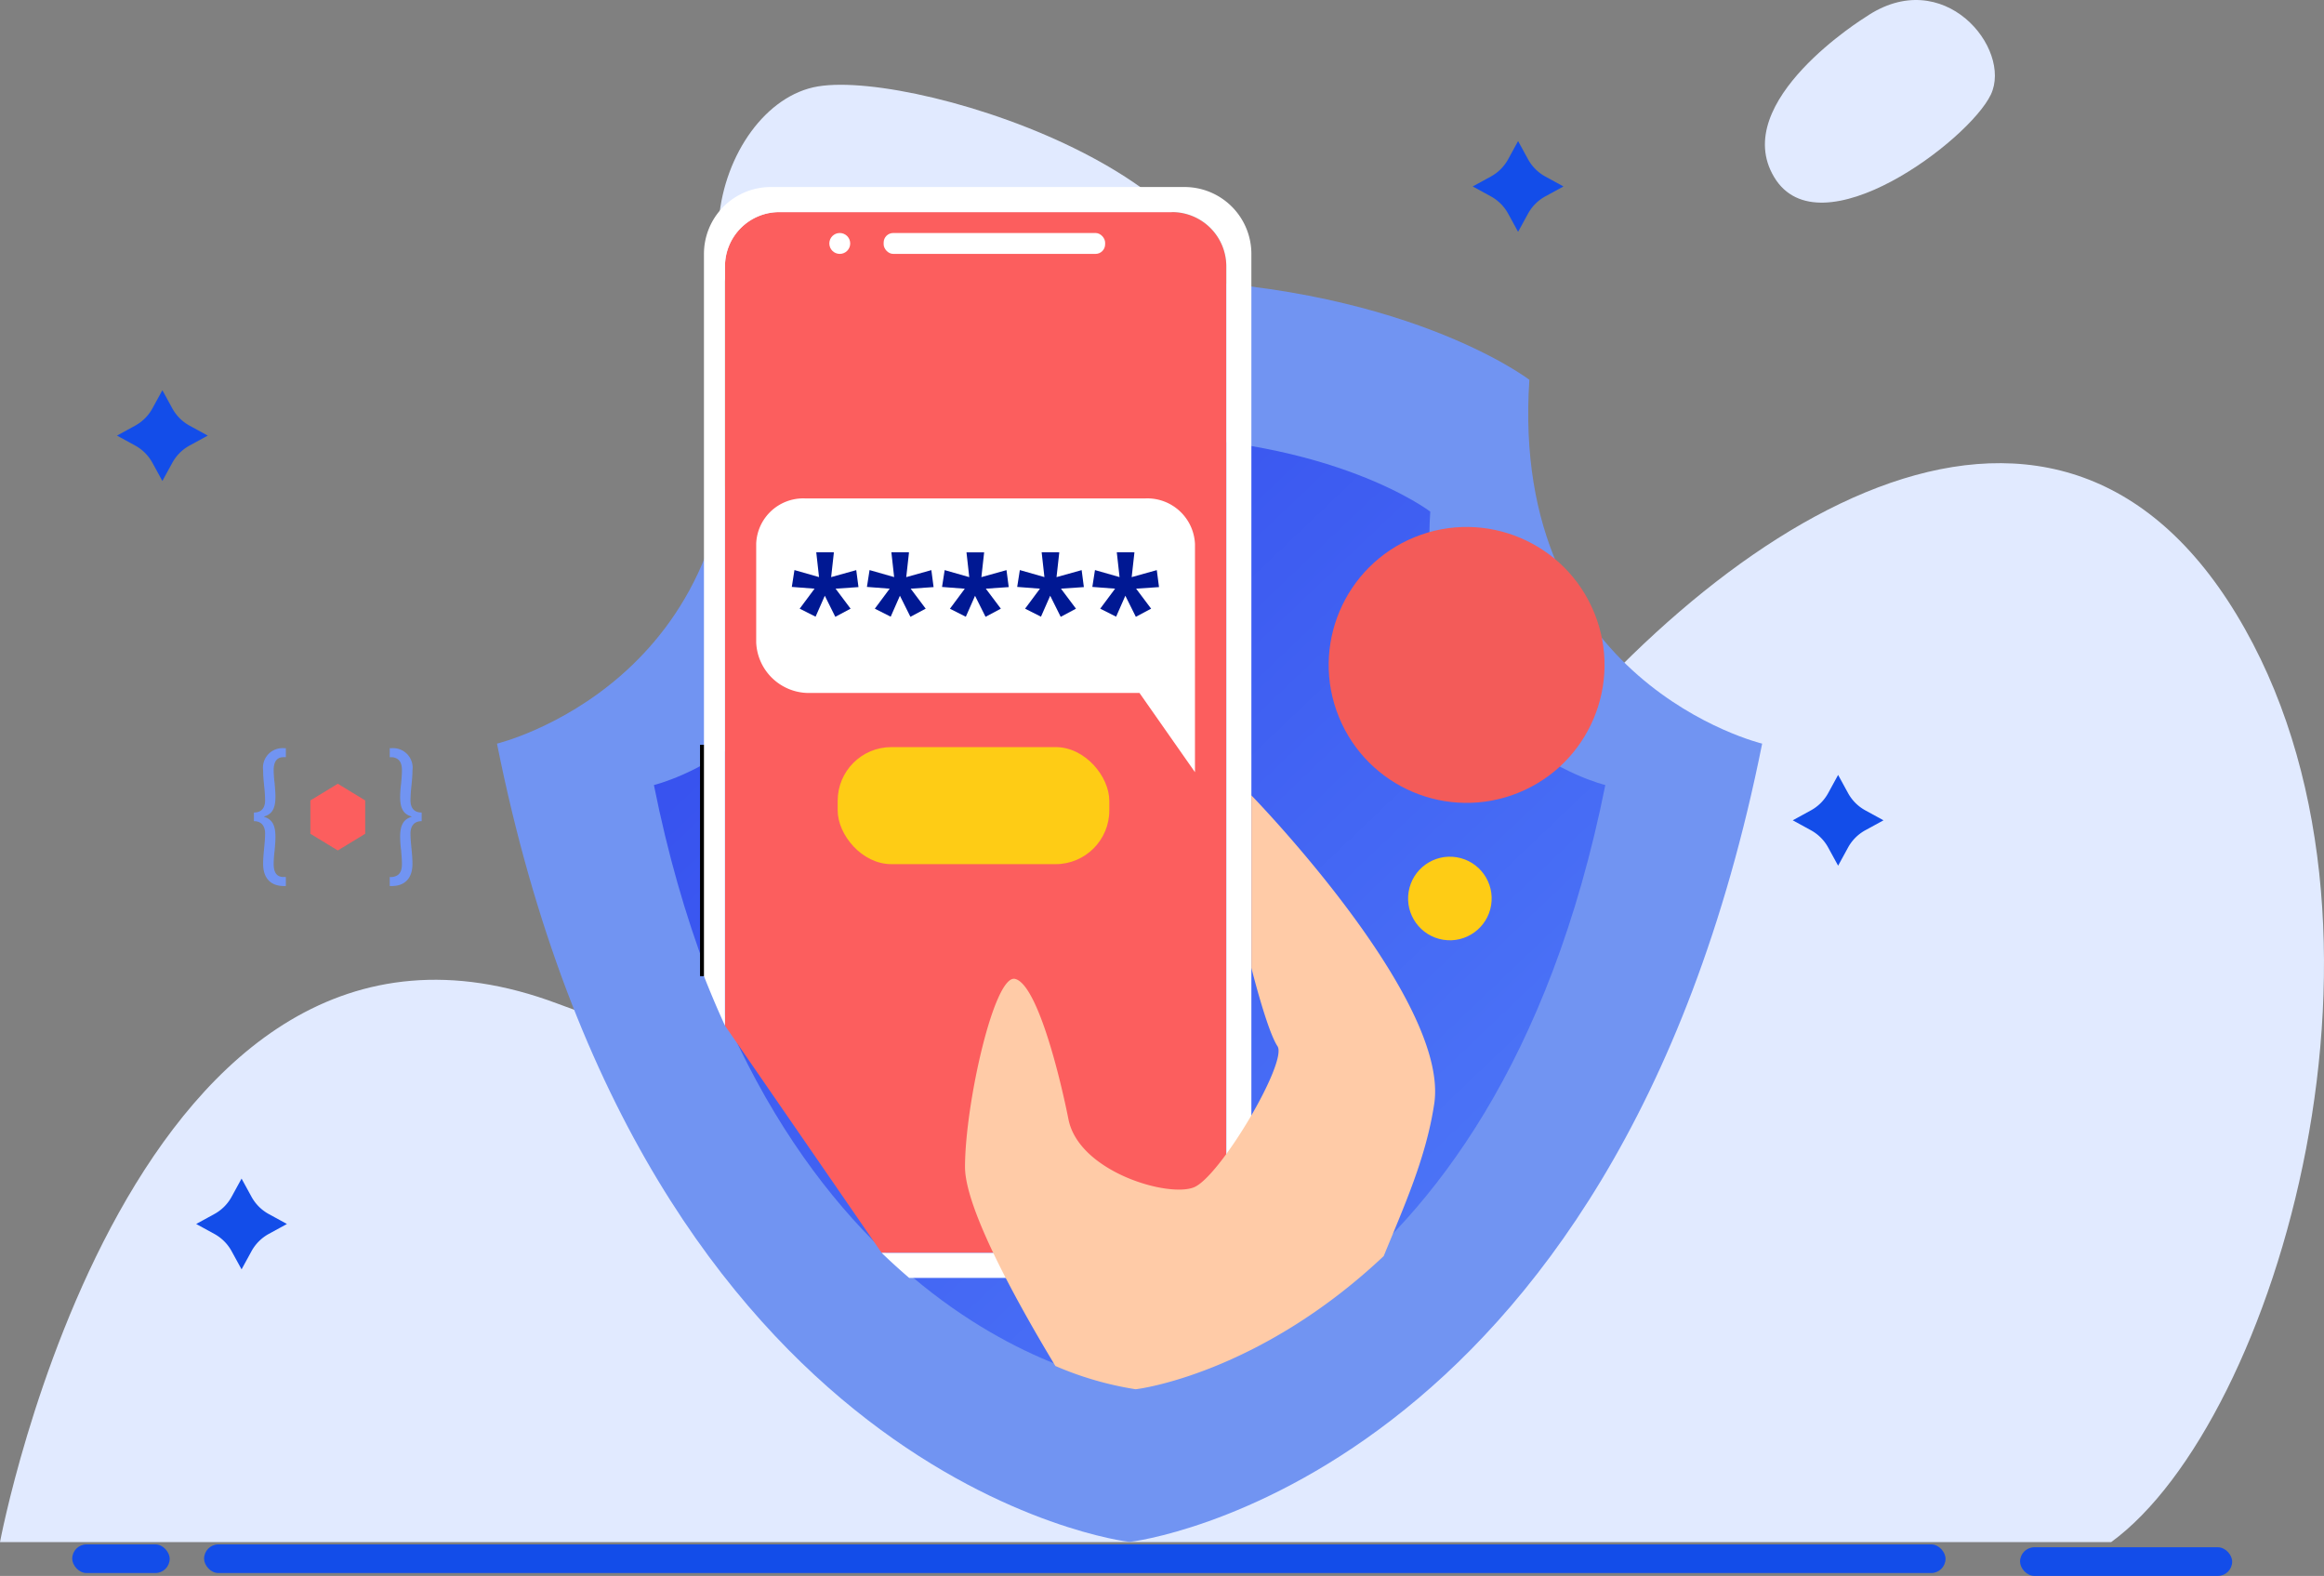 <svg xmlns="http://www.w3.org/2000/svg" xmlns:xlink="http://www.w3.org/1999/xlink" width="295" height="200" viewBox="0 0 295 200">
  <rect x="0" y="0" width="295" height="200" fill="#808080" stroke="none"/>
  <defs>
    <linearGradient id="linear-gradient" x1="0.09" y1="0.01" x2="1.116" y2="1.086" gradientUnits="objectBoundingBox">
      <stop offset="0" stop-color="#334bed"/>
      <stop offset="1" stop-color="#5482fa"/>
    </linearGradient>
  </defs>
  <g id="otp_two-factor" data-name="otp &amp; two-factor" transform="translate(-755.832 -787)">
    <g id="Group_5455" data-name="Group 5455" transform="translate(765 982.998)">
      <rect id="Rectangle_1135" data-name="Rectangle 1135" width="12.371" height="3.638" rx="1.819" fill="#134de9"/>
      <rect id="Rectangle_1136" data-name="Rectangle 1136" width="26.925" height="3.638" rx="1.819" transform="translate(247.25 0.364)" fill="#134de9"/>
      <rect id="Rectangle_1137" data-name="Rectangle 1137" width="221.053" height="3.638" rx="1.819" transform="translate(16.737)" fill="#134de9"/>
    </g>
    <g id="Group_5456" data-name="Group 5456" transform="translate(755.832 787.001)">
      <path id="Path_298" data-name="Path 298" d="M429.871,612.8c-23.836-39.255-66.453-11.631-93.179,23.989s-65.731,45.8-119.9,25.443S146,730.564,146,730.564H413.98C434.927,715.3,453.707,652.055,429.871,612.8Z" transform="translate(-146 -534.854)" fill="#e1eaff"/>
      <path id="Path_299" data-name="Path 299" d="M287.469,564.53s38.608,16.754,48.077-4.371-37.151-36.422-50.263-34.237S264.159,555.789,287.469,564.53Z" transform="translate(-181.461 -514.956)" fill="#e1eaff"/>
      <path id="Path_300" data-name="Path 300" d="M485.66,529.816c2.762-5.809-6.006-16.653-15.929-9.821,0,0-17.338,10.685-11.575,20.292S482.9,535.625,485.66,529.816Z" transform="translate(-232.951 -517.809)" fill="#e1eaff"/>
      <path id="Path_301" data-name="Path 301" d="M185.946,718.186l1.262,2.308a5.513,5.513,0,0,0,2.19,2.19l2.308,1.262-2.308,1.262a5.52,5.52,0,0,0-2.19,2.19l-1.262,2.308-1.262-2.308a5.514,5.514,0,0,0-2.19-2.19l-2.308-1.262,2.308-1.262a5.507,5.507,0,0,0,2.19-2.19Z" transform="translate(-155.283 -568.612)" fill="#134de9"/>
      <path id="Path_302" data-name="Path 302" d="M466.946,647.186l1.262,2.308a5.513,5.513,0,0,0,2.19,2.19l2.308,1.262-2.308,1.262a5.52,5.52,0,0,0-2.19,2.19l-1.262,2.308-1.262-2.308a5.514,5.514,0,0,0-2.19-2.19l-2.308-1.262,2.308-1.262a5.507,5.507,0,0,0,2.19-2.19Z" transform="translate(-233.622 -548.842)" fill="#134de9"/>
      <path id="Path_303" data-name="Path 303" d="M410.71,535.521l1.262,2.308a5.508,5.508,0,0,0,2.19,2.19l2.308,1.262-2.308,1.262a5.509,5.509,0,0,0-2.19,2.19l-1.262,2.308-1.262-2.308a5.516,5.516,0,0,0-2.19-2.19l-2.308-1.262,2.308-1.262a5.515,5.515,0,0,0,2.19-2.19Z" transform="translate(-218.009 -517.62)" fill="#134de9"/>
      <path id="Path_304" data-name="Path 304" d="M133.71,579.521l1.262,2.308a5.509,5.509,0,0,0,2.19,2.19l2.308,1.262-2.308,1.262a5.509,5.509,0,0,0-2.19,2.19l-1.262,2.308-1.262-2.308a5.515,5.515,0,0,0-2.19-2.19l-2.308-1.262,2.308-1.262a5.516,5.516,0,0,0,2.19-2.19Z" transform="translate(-113.099 -530.001)" fill="#134de9"/>
      <g id="Group_140" data-name="Group 140" transform="translate(32.231 94.95)">
        <g id="Group_139" data-name="Group 139">
          <g id="Group_138" data-name="Group 138">
            <path id="Path_335" data-name="Path 335" d="M190.768,650.687c1.149,0,1.42-.814,1.42-1.541a18.3,18.3,0,0,0-.125-1.87c-.063-.661-.125-1.255-.125-1.937a2.481,2.481,0,0,1,2.632-2.817h.251v1.144h-.313c-.878,0-1.233.66-1.233,1.651a13.909,13.909,0,0,0,.125,1.672c.042.572.1,1.1.1,1.628.021,1.717-.543,2.311-1.441,2.575v.044c.9.286,1.462.881,1.441,2.619,0,.55-.062,1.1-.1,1.651a14.657,14.657,0,0,0-.125,1.694c0,.991.313,1.673,1.254,1.673h.292v1.144h-.272c-1.378,0-2.611-.726-2.611-2.817,0-.66.063-1.321.125-1.959s.125-1.276.125-1.892c0-.7-.272-1.562-1.42-1.562Z" transform="translate(-190.768 -642.523)" fill="#7194f2"/>
            <path id="Path_336" data-name="Path 336" d="M218.489,651.787c-1.149,0-1.42.859-1.42,1.563,0,.616.063,1.254.125,1.892s.126,1.3.126,1.959c0,2.091-1.233,2.817-2.611,2.817h-.272v-1.144h.293c.94-.11,1.253-.682,1.253-1.673,0-.594-.063-1.144-.1-1.694a14.632,14.632,0,0,1-.125-1.651c-.021-1.738.543-2.332,1.441-2.619v-.044c-.9-.265-1.462-.858-1.441-2.575a15.04,15.04,0,0,1,.125-1.628c.042-.528.1-1.078.1-1.672,0-.991-.355-1.541-1.233-1.651h-.313v-1.144h.251a2.482,2.482,0,0,1,2.632,2.817c0,.682-.063,1.276-.126,1.937a18.3,18.3,0,0,0-.125,1.87c0,.726.272,1.541,1.42,1.541Z" transform="translate(-197.195 -642.523)" fill="#7194f2"/>
          </g>
        </g>
        <path id="Path_337" data-name="Path 337" d="M207.567,655.07v-4.233l-3.48-2.117-3.48,2.117v4.233l3.48,2.116Z" transform="translate(-193.44 -644.206)" fill="#fc5e5e"/>
      </g>
      <g id="Group_5453" data-name="Group 5453" transform="translate(63.09 23.734)">
        <g id="Group_5450" data-name="Group 5450">
          <g id="Group_5449" data-name="Group 5449">
            <g id="Group_5445" data-name="Group 5445" transform="translate(0 11.643)">
              <g id="Group_5444" data-name="Group 5444">
                <g id="Group_5443" data-name="Group 5443">
                  <g id="Group_5442" data-name="Group 5442">
                    <path id="Path_7086" data-name="Path 7086" d="M362.3,179.525s-32.119-7.695-29.55-46.171c0,0-16.3-12.5-50.106-12.81v-.014c-.218,0-.426.006-.642.007s-.425-.007-.643-.007v.014c-33.808.314-50.106,12.81-50.106,12.81,2.569,38.476-29.55,46.171-29.55,46.171,18.789,93.779,79.881,101.322,80.3,101.309C282.424,280.848,343.516,273.3,362.3,179.525Z" transform="translate(-201.708 -120.53)" fill="#7194f2"/>
                    <path id="Path_7087" data-name="Path 7087" d="M354.17,196.561s-24.154-5.784-22.221-34.7c0,0-12.256-9.392-37.68-9.627v-.011c-.163,0-.32.005-.483.006s-.32-.006-.483-.006v.011c-25.423.236-37.68,9.627-37.68,9.627,1.932,28.916-22.221,34.7-22.221,34.7,14.13,70.481,60.07,76.15,60.385,76.139C294.1,272.711,340.04,267.042,354.17,196.561Z" transform="translate(-213.487 -132.309)" fill="url(#linear-gradient)"/>
                  </g>
                </g>
              </g>
            </g>
            <g id="Group_5448" data-name="Group 5448" transform="translate(26.268)">
              <g id="Group_5446" data-name="Group 5446">
                <path id="Path_7088" data-name="Path 7088" d="M267.647,239.147h36.862a6.888,6.888,0,0,0,6.887-6.888V113.953a6.888,6.888,0,0,0-6.887-6.888H254.647a6.888,6.888,0,0,0-6.888,6.888v96.359" transform="translate(-245.091 -103.882)" fill="#fc5e5e"/>
                <line id="Line_172" data-name="Line 172" y1="29.36" transform="translate(0 70.789)" fill="none" stroke="#000" stroke-miterlimit="10" stroke-width="1"/>
                <path id="Path_7089" data-name="Path 7089" d="M304.514,102H252a8.487,8.487,0,0,0-8.487,8.487v91.662q1.287,3.271,2.668,6.28V112.07a6.888,6.888,0,0,1,6.888-6.888h49.862a6.888,6.888,0,0,1,6.887,6.888V230.377a6.888,6.888,0,0,1-6.887,6.888H266.069c1.171,1.132,2.339,2.189,3.5,3.183h34.944A8.487,8.487,0,0,0,313,231.959V110.487A8.487,8.487,0,0,0,304.514,102Z" transform="translate(-243.513 -102)" fill="#fff"/>
              </g>
              <path id="Path_7090" data-name="Path 7090" d="M309.762,189.579v10.058l-7.046-10.058H261.027a6.7,6.7,0,0,1-6.962-6.4V170.607a5.981,5.981,0,0,1,6.216-5.714h43.182a6.061,6.061,0,0,1,6.3,5.791Z" transform="translate(-247.434 -125.374)" fill="#fff"/>
              <rect id="Rectangle_1743" data-name="Rectangle 1743" width="34.479" height="14.853" rx="6.813" transform="translate(16.974 71.08)" fill="#fecc15"/>
              <rect id="Rectangle_1744" data-name="Rectangle 1744" width="28.114" height="2.652" rx="1.217" transform="translate(22.809 5.835)" fill="#fff"/>
              <circle id="Ellipse_460" data-name="Ellipse 460" cx="1.326" cy="1.326" r="1.326" transform="translate(15.913 5.835)" fill="#fff"/>
              <g id="Group_5447" data-name="Group 5447" transform="translate(11.147 46.361)">
                <path id="Path_7091" data-name="Path 7091" d="M266.6,175.783l-.351,3.147,3.188-.89.282,2.155-2.906.2,1.906,2.539-1.94,1.034-1.333-2.676-1.171,2.659-2.017-1.017,1.889-2.539-2.889-.222.334-2.138,3.12.89-.351-3.147Z" transform="translate(-261.253 -175.783)" fill="#001893"/>
                <path id="Path_7092" data-name="Path 7092" d="M281.776,175.783l-.351,3.147,3.188-.89.283,2.155-2.906.2,1.906,2.539-1.94,1.034-1.333-2.676-1.171,2.659-2.016-1.017,1.889-2.539-2.89-.222.334-2.138,3.12.89-.351-3.147Z" transform="translate(-266.895 -175.783)" fill="#001893"/>
                <path id="Path_7093" data-name="Path 7093" d="M296.956,175.783l-.351,3.147,3.188-.89.283,2.155-2.907.2,1.906,2.539-1.94,1.034L295.8,181.3l-1.171,2.659-2.017-1.017L294.5,180.4l-2.889-.222.334-2.138,3.12.89-.351-3.147Z" transform="translate(-272.537 -175.783)" fill="#001893"/>
                <path id="Path_7094" data-name="Path 7094" d="M312.137,175.783l-.351,3.147,3.189-.89.281,2.155-2.906.2,1.905,2.539-1.94,1.034-1.333-2.676-1.171,2.659-2.017-1.017,1.889-2.539-2.889-.222.334-2.138,3.12.89-.351-3.147Z" transform="translate(-278.179 -175.783)" fill="#001893"/>
                <path id="Path_7095" data-name="Path 7095" d="M327.318,175.783l-.351,3.147,3.188-.89.281,2.155-2.906.2,1.906,2.539-1.94,1.034-1.333-2.676-1.171,2.659-2.018-1.017,1.889-2.539-2.889-.222.334-2.138,3.12.89-.351-3.147Z" transform="translate(-283.821 -175.783)" fill="#001893"/>
              </g>
            </g>
            <path id="Path_7096" data-name="Path 7096" d="M332.6,225.32v21.888s1.99,7.959,3.316,9.949-7.3,16.582-10.612,17.908-14.592-1.99-15.919-8.623-4.116-17.163-6.769-17.826-6.365,15.91-6.365,23.87c0,5.414,7,17.851,11.473,25.252a42.006,42.006,0,0,0,10.175,2.952c.184.006,15.573-1.891,31.5-16.9,2.565-6.287,5.381-12.454,6.414-19.335C357.807,251.188,332.6,225.32,332.6,225.32Z" transform="translate(-236.846 -148.116)" fill="#ffcba7"/>
          </g>
          <circle id="Ellipse_461" data-name="Ellipse 461" cx="17.505" cy="17.505" r="17.505" transform="translate(100.27 51.019) rotate(-22.102)" fill="#f35b59"/>
          <circle id="Ellipse_462" data-name="Ellipse 462" cx="5.304" cy="5.304" r="5.304" transform="translate(114.865 94.676) rotate(-80.758)" fill="#fecc15"/>
        </g>
      </g>
    </g>
  </g>
</svg>
